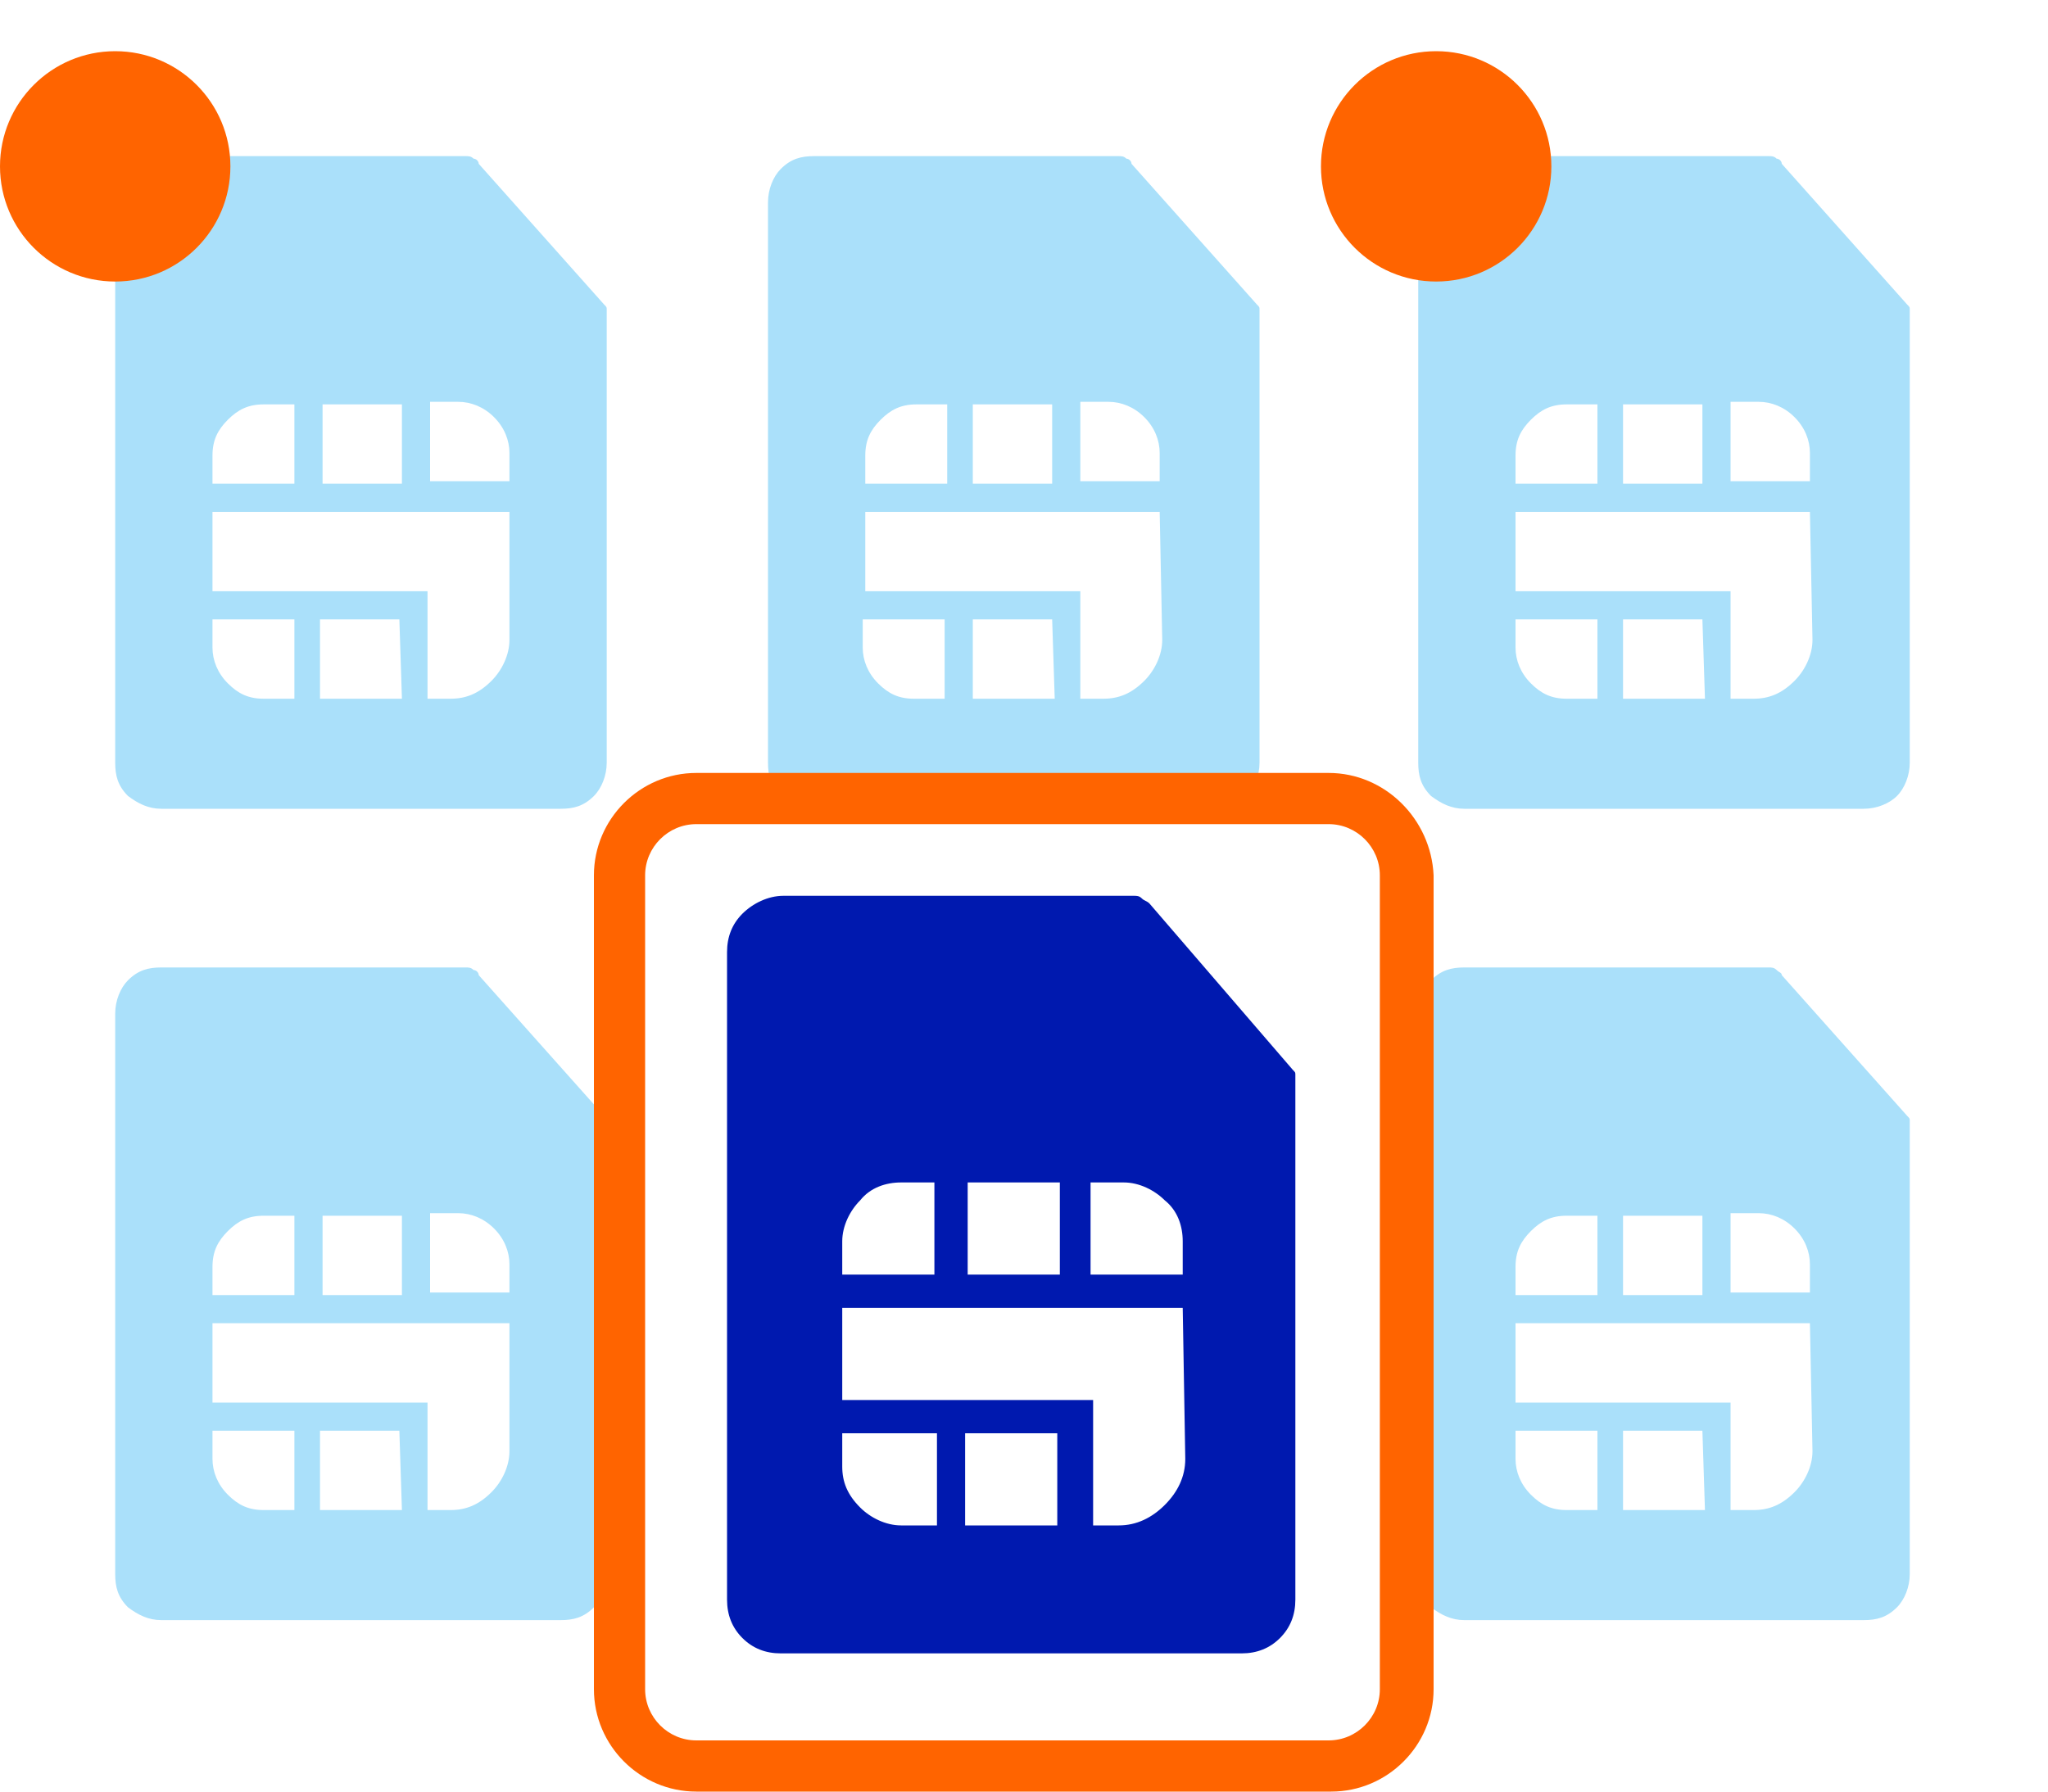 <svg width="80" height="70" viewBox="0 0 80 70" fill="none" xmlns="http://www.w3.org/2000/svg">
<path d="M23.6 11.9C23.7 12 23.7 12 23.7 12.1C23.7 12.2 23.7 12.2 23.7 12.3V29.8C23.7 30.3 23.5 30.8 23.2 31.1C22.8 31.5 22.4 31.6 21.9 31.6H6.3C5.8 31.6 5.4 31.4 5 31.1C4.6 30.7 4.5 30.3 4.5 29.8V7.9C4.5 7.4 4.7 6.9 5 6.6C5.4 6.2 5.8 6.1 6.3 6.1H18.2C18.3 6.1 18.4 6.1 18.5 6.2C18.6 6.2 18.7 6.3 18.7 6.4L23.6 11.9ZM8.3 18.9H11.5V15.8H10.3C9.7 15.8 9.3 16 8.9 16.4C8.5 16.8 8.3 17.2 8.3 17.8V18.9ZM19.9 20H8.3V23.1H16.7V27.3H17.6C18.2 27.3 18.7 27.1 19.2 26.6C19.6 26.2 19.9 25.6 19.9 25V20ZM11.5 24.2H8.3V25.3C8.3 25.8 8.5 26.3 8.9 26.7C9.3 27.1 9.7 27.3 10.3 27.3H11.5V24.2ZM15.6 24.2H12.5V27.3H15.7L15.6 24.2ZM12.6 18.9H15.7V15.8H12.6V18.9ZM19.9 17.7C19.9 17.2 19.7 16.7 19.3 16.3C18.9 15.9 18.4 15.7 17.9 15.7H16.8V18.8H19.9V17.7Z" fill="#AAE0FA"/>
<path d="M49.1 11.9C49.2 12 49.2 12 49.2 12.1C49.2 12.2 49.2 12.2 49.2 12.3V29.8C49.2 30.3 49 30.8 48.7 31.1C48.3 31.5 47.9 31.6 47.4 31.6H31.8C31.3 31.6 30.9 31.4 30.5 31.1C30.1 30.7 30 30.3 30 29.8V7.9C30 7.4 30.2 6.9 30.5 6.6C30.9 6.2 31.3 6.1 31.8 6.1H43.7C43.8 6.1 43.9 6.1 44 6.2C44.1 6.2 44.2 6.3 44.2 6.4L49.1 11.9ZM33.8 18.9H37V15.8H35.8C35.2 15.8 34.8 16 34.4 16.4C34 16.8 33.8 17.2 33.8 17.8V18.9ZM45.3 20H33.8V23.1H42.2V27.3H43.1C43.7 27.3 44.2 27.1 44.7 26.6C45.1 26.2 45.4 25.6 45.4 25L45.3 20ZM36.9 24.2H33.7V25.3C33.7 25.8 33.9 26.3 34.3 26.7C34.7 27.1 35.1 27.3 35.7 27.3H36.9V24.2ZM41.1 24.2H38V27.3H41.2L41.1 24.2ZM38 18.9H41.1V15.8H38V18.9ZM45.3 17.7C45.3 17.2 45.1 16.7 44.7 16.3C44.3 15.9 43.8 15.7 43.3 15.7H42.2V18.8H45.3V17.7Z" fill="#AAE0FA"/>
<path d="M74.5 11.9C74.6 12 74.6 12 74.6 12.1C74.6 12.2 74.6 12.2 74.6 12.3V29.8C74.6 30.3 74.4 30.8 74.1 31.1C73.8 31.4 73.3 31.6 72.8 31.6H57.2C56.7 31.6 56.3 31.4 55.9 31.1C55.5 30.7 55.4 30.3 55.4 29.8V7.9C55.4 7.4 55.6 6.9 55.9 6.6C56.3 6.2 56.7 6.1 57.2 6.1H69.1C69.2 6.1 69.3 6.1 69.4 6.2C69.5 6.2 69.6 6.3 69.6 6.4L74.5 11.9ZM59.2 18.9H62.4V15.8H61.2C60.6 15.8 60.2 16 59.8 16.4C59.4 16.8 59.2 17.2 59.2 17.8V18.9ZM70.7 20H59.2V23.1H67.6V27.3H68.5C69.1 27.3 69.6 27.1 70.1 26.6C70.5 26.2 70.8 25.6 70.8 25L70.7 20ZM62.4 24.2H59.2V25.3C59.2 25.8 59.4 26.3 59.8 26.7C60.2 27.1 60.6 27.3 61.2 27.3H62.4V24.2ZM66.5 24.2H63.4V27.3H66.6L66.5 24.2ZM63.4 18.9H66.5V15.8H63.4V18.9ZM70.7 17.7C70.7 17.2 70.5 16.7 70.1 16.3C69.7 15.9 69.2 15.7 68.7 15.7H67.6V18.8H70.7V17.7Z" fill="#AAE0FA"/>
<path d="M23.6 43.6C23.7 43.7 23.7 43.7 23.7 43.8C23.7 43.9 23.7 43.9 23.7 44V61.5C23.7 62 23.5 62.5 23.2 62.8C22.8 63.2 22.4 63.3 21.9 63.3H6.3C5.8 63.3 5.4 63.1 5 62.8C4.6 62.4 4.5 62 4.5 61.5V39.6C4.5 39.1 4.7 38.6 5 38.3C5.4 37.9 5.8 37.8 6.3 37.8H18.2C18.3 37.8 18.4 37.8 18.5 37.9C18.6 37.9 18.7 38 18.7 38.1L23.6 43.6ZM8.3 50.6H11.5V47.5H10.3C9.7 47.5 9.3 47.7 8.9 48.1C8.5 48.5 8.3 48.9 8.3 49.5V50.6ZM19.9 51.7H8.3V54.8H16.7V59H17.6C18.2 59 18.7 58.8 19.2 58.3C19.6 57.9 19.9 57.3 19.9 56.7V51.7ZM11.5 55.9H8.3V57C8.3 57.5 8.5 58 8.9 58.4C9.3 58.8 9.7 59 10.3 59H11.5V55.9ZM15.6 55.9H12.5V59H15.7L15.6 55.9ZM12.6 50.6H15.7V47.5H12.6V50.6ZM19.9 49.4C19.9 48.9 19.7 48.4 19.3 48C18.9 47.6 18.4 47.4 17.9 47.4H16.8V50.5H19.9V49.4Z" fill="#AAE0FA"/>
<path d="M50.5 41.8C50.6 41.9 50.6 41.9 50.6 42C50.6 42.1 50.6 42.2 50.6 42.3V62.5C50.6 63.1 50.4 63.6 50 64C49.6 64.4 49.1 64.6 48.5 64.6H30.5C29.9 64.6 29.4 64.4 29 64C28.6 63.6 28.4 63.1 28.4 62.5V37.2C28.4 36.6 28.6 36.1 29 35.7C29.4 35.3 30 35 30.6 35H44.3C44.4 35 44.5 35 44.6 35.1C44.7 35.2 44.8 35.2 44.9 35.3L50.5 41.8ZM32.9 49.8H36.5V46.2H35.2C34.6 46.2 34 46.4 33.6 46.9C33.2 47.3 32.9 47.9 32.9 48.5V49.8ZM46.2 51.1H32.9V54.7H42.7V59.6H43.7C44.4 59.6 45 59.3 45.5 58.8C46 58.3 46.3 57.7 46.3 57L46.2 51.1ZM36.5 56H32.9V57.3C32.9 57.9 33.1 58.4 33.6 58.9C34 59.3 34.6 59.6 35.2 59.6H36.6V56H36.5ZM41.3 56H37.7V59.6H41.3V56ZM37.8 49.8H41.4V46.2H37.8V49.8ZM46.2 48.5C46.2 47.9 46 47.3 45.5 46.9C45.1 46.5 44.5 46.2 43.9 46.2H42.6V49.8H46.2V48.5Z" fill="#0019AF"/>
<path d="M74.5 43.6C74.6 43.7 74.6 43.7 74.6 43.8C74.6 43.9 74.6 43.9 74.6 44V61.5C74.6 62 74.4 62.5 74.1 62.8C73.7 63.2 73.3 63.3 72.8 63.3H57.2C56.7 63.3 56.3 63.1 55.9 62.8C55.5 62.4 55.4 62 55.4 61.5V39.6C55.4 39.1 55.6 38.6 55.9 38.3C56.3 37.9 56.7 37.8 57.2 37.8H69.1C69.2 37.8 69.3 37.8 69.4 37.9C69.5 38 69.6 38 69.6 38.1L74.5 43.6ZM59.2 50.6H62.4V47.5H61.2C60.6 47.5 60.2 47.7 59.8 48.1C59.4 48.5 59.2 48.9 59.2 49.5V50.6ZM70.7 51.7H59.2V54.8H67.6V59H68.5C69.1 59 69.6 58.8 70.1 58.3C70.5 57.9 70.8 57.3 70.8 56.7L70.7 51.7ZM62.4 55.9H59.2V57C59.2 57.5 59.4 58 59.8 58.4C60.2 58.8 60.6 59 61.2 59H62.4V55.9ZM66.5 55.9H63.4V59H66.6L66.5 55.9ZM63.4 50.6H66.5V47.5H63.4V50.6ZM70.7 49.4C70.7 48.9 70.5 48.4 70.1 48C69.7 47.6 69.2 47.4 68.7 47.4H67.6V50.5H70.7V49.4Z" fill="#AAE0FA"/>
<path d="M51.9 32.2C53 32.2 53.9 33.1 53.9 34.2V66C53.9 67.1 53 68 51.9 68H27.2C26.1 68 25.2 67.1 25.2 66V34.2C25.2 33.1 26.1 32.2 27.2 32.2H51.9ZM51.9 30.2H27.2C25 30.2 23.2 32 23.2 34.2V66C23.2 68.2 25 70 27.2 70H52C54.2 70 56 68.2 56 66V34.2C55.9 32 54.1 30.2 51.9 30.2Z" fill="#FF6400"/>
<path d="M56.1 11C58.585 11 60.6 8.985 60.6 6.5C60.6 4.015 58.585 2 56.1 2C53.615 2 51.6 4.015 51.6 6.5C51.6 8.985 53.615 11 56.1 11Z" fill="#FF6400"/>
<path d="M4.5 11C6.985 11 9 8.985 9 6.5C9 4.015 6.985 2 4.5 2C2.015 2 0 4.015 0 6.5C0 8.985 2.015 11 4.5 11Z" fill="#FF6400"/>
</svg>
